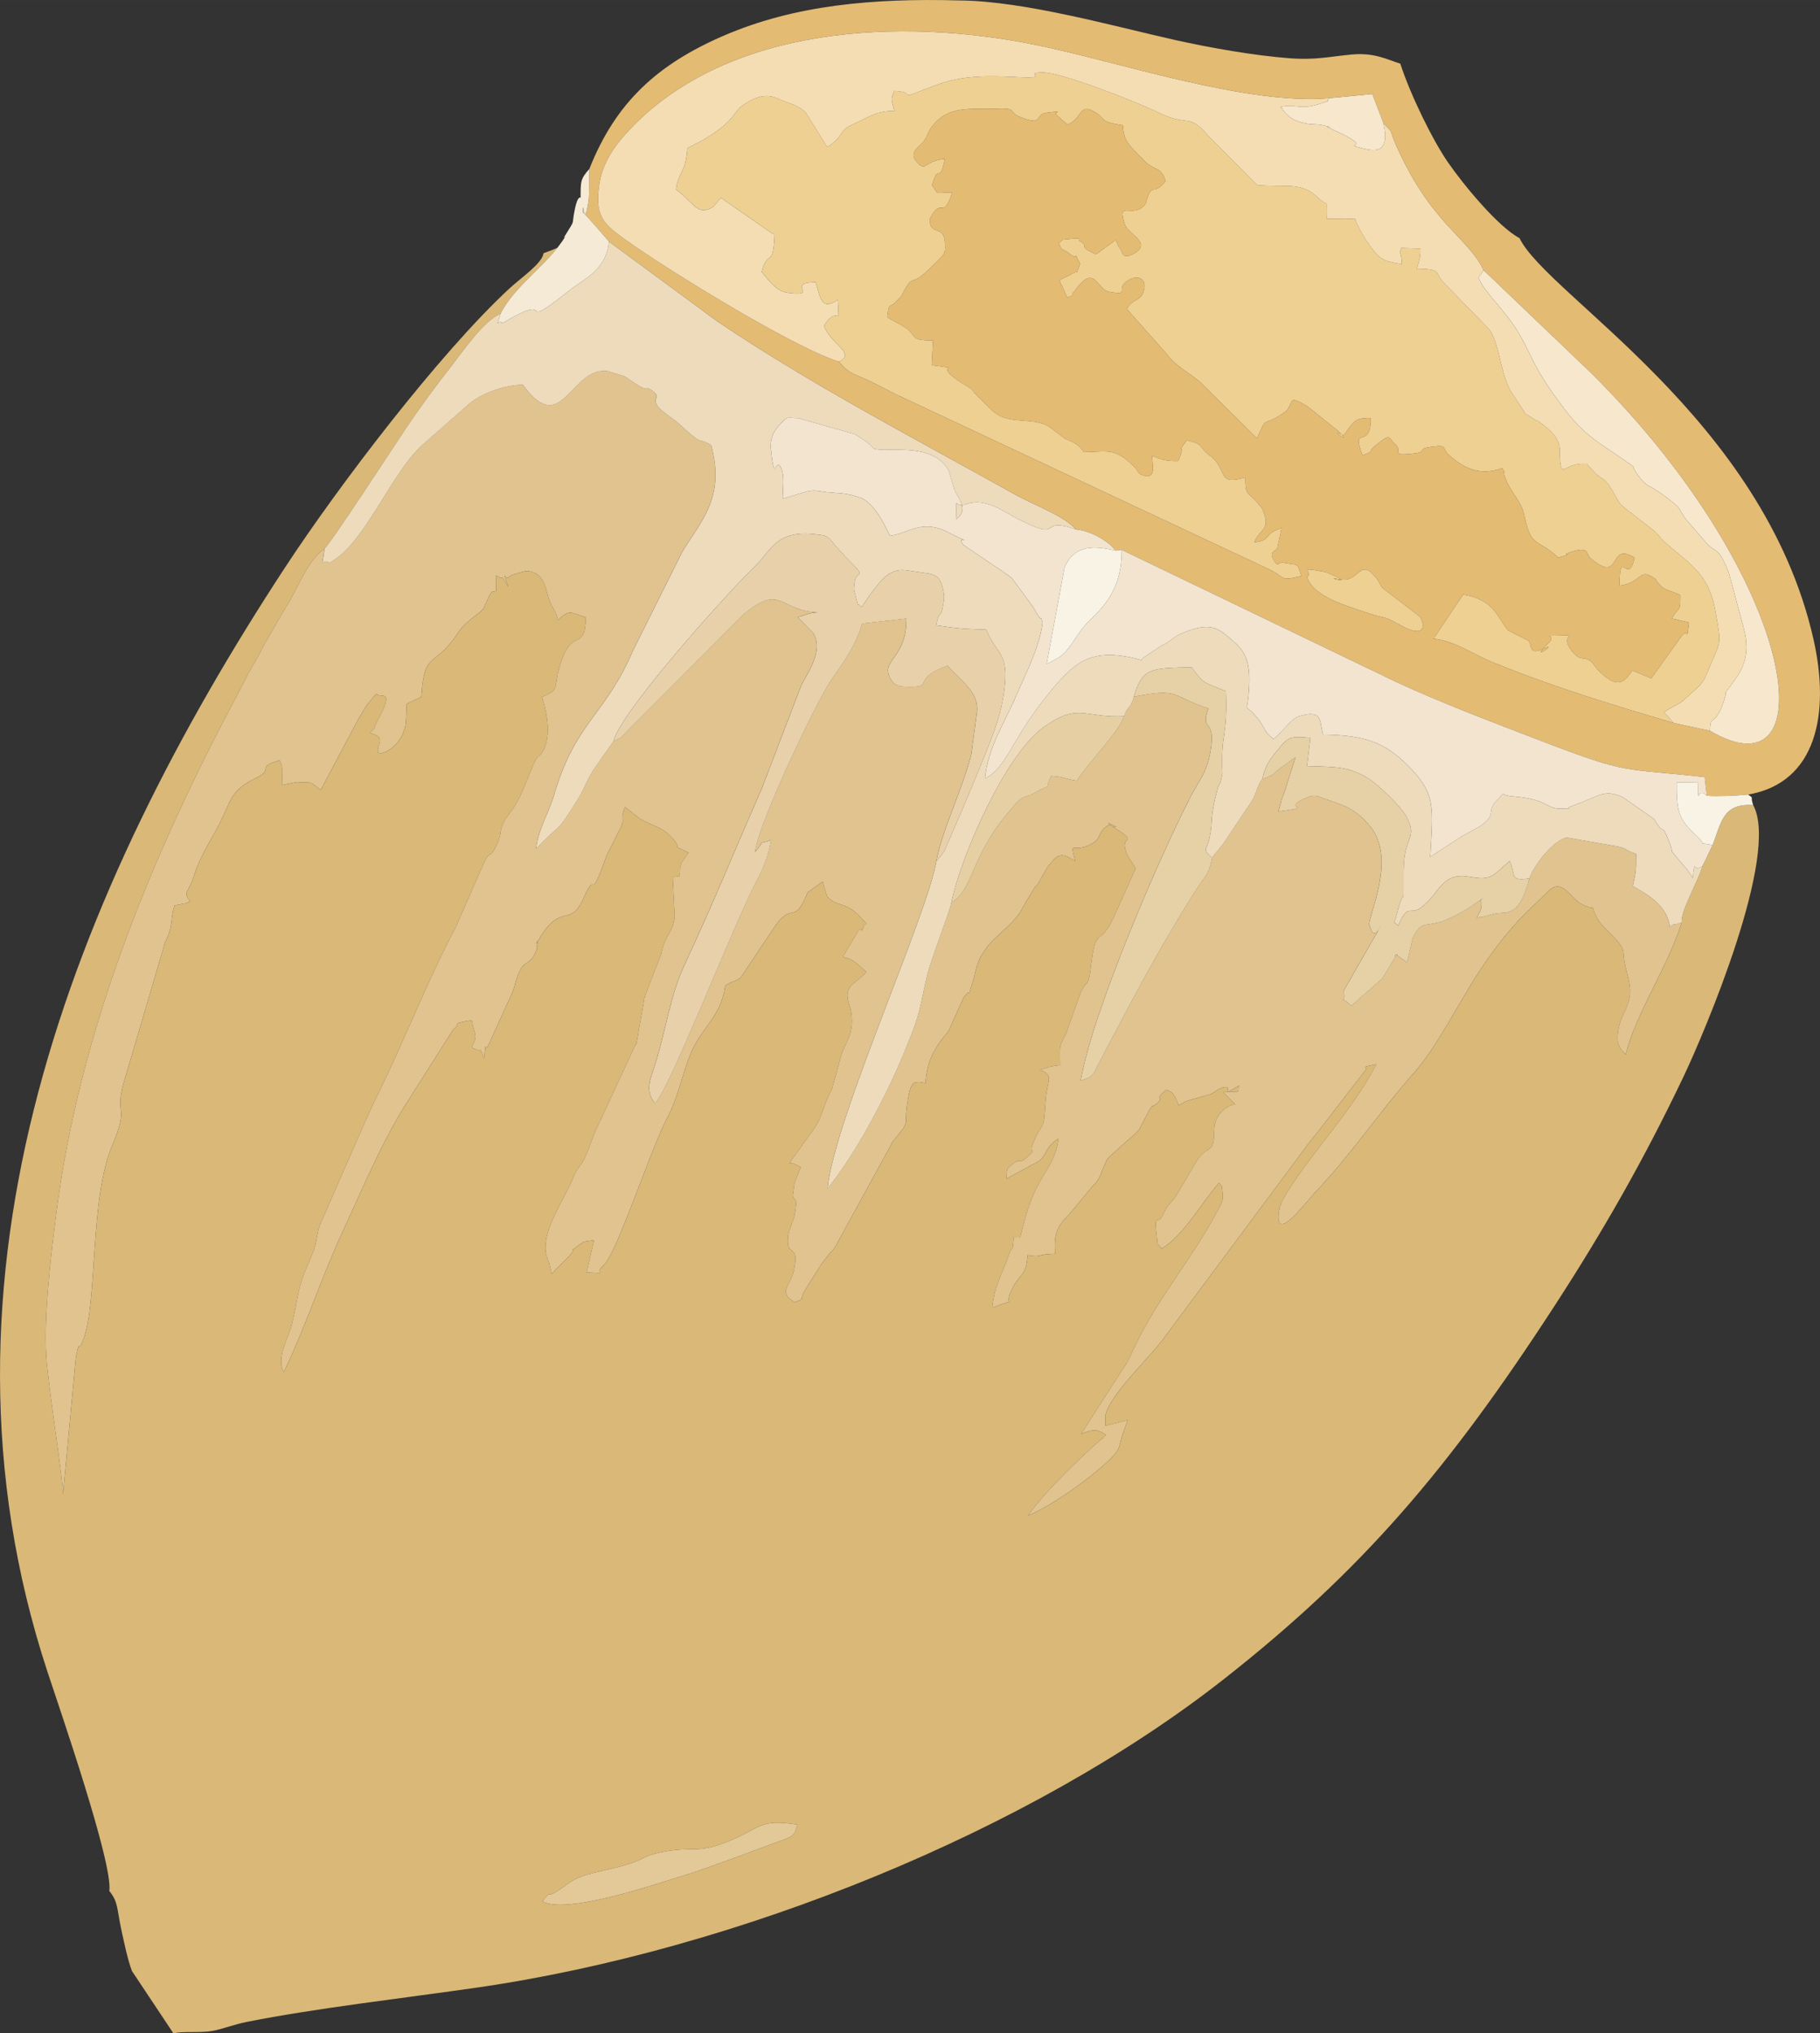 <?xml version="1.0" encoding="UTF-8"?>
<!DOCTYPE svg PUBLIC "-//W3C//DTD SVG 1.0//EN" "http://www.w3.org/TR/2001/REC-SVG-20010904/DTD/svg10.dtd">
<!-- Creator: CorelDRAW 2017 -->
<svg xmlns="http://www.w3.org/2000/svg" xml:space="preserve" width="41.463mm" height="46.314mm" version="1.0" style="shape-rendering:geometricPrecision; text-rendering:geometricPrecision; image-rendering:optimizeQuality; fill-rule:evenodd; clip-rule:evenodd"
viewBox="0 0 3075.24 3435"
 xmlns:xlink="http://www.w3.org/1999/xlink">
 <rect x="0" y="0" width="3075.24" height="3435" fill="#333333" stroke="none"/>
 <defs>
  <style type="text/css">
   <![CDATA[
    .fil0 {fill:#DAB877}
    .fil1 {fill:#E0C38E}
    .fil11 {fill:#E2C997}
    .fil2 {fill:#E4BB73}
    .fil10 {fill:#E6D0A3}
    .fil9 {fill:#E6D0A6}
    .fil7 {fill:#E8D1AA}
    .fil4 {fill:#EDDBBC}
    .fil3 {fill:#EED092}
    .fil6 {fill:#F2E4CE}
    .fil5 {fill:#F4DDB2}
    .fil12 {fill:#F5EAD6}
    .fil8 {fill:#F6E7CD}
    .fil13 {fill:#F8F3E5}
   ]]>
  </style>
 </defs>
 <g id="Layer_x0020_1">
  <g id="_1514502431824">
   <path class="fil0" d="M916.52 3212.05c22.12,-28.01 -5.27,6.35 42.18,-29.22 27.17,-20.37 59.94,-19.6 106.73,-34.93 23.45,-7.68 22.57,-12.79 50.13,-18.54 58.45,-12.21 60.04,4.4 119.05,-20.34 51.81,-21.72 49.66,-36.82 112.85,-26.55 -6.41,19.78 -1.94,18.02 -44.35,33.12 -16.16,5.76 -33.09,12.51 -50.89,18.9 -35.1,12.58 -67.67,25.21 -104.72,36.33 -37.22,11.18 -191.16,64.27 -230.99,41.24zm1.82 -2784.34c-1.33,16.55 -39.16,42.62 -56.59,58.71 -120.33,111.08 -291.41,336.99 -379.42,471.2 -357.39,544.99 -621.88,1198.2 -402.25,1866.19 20.36,61.92 111.34,324.86 104.64,370.68 15.35,19.04 12.34,28.83 20.67,67.2 4.44,20.46 10.63,50.05 17.61,68.09l70 105.21c15.98,-4.06 44.72,-0.31 65.85,-4.12 18.89,-3.4 33.58,-10.22 58.21,-15.17 113.64,-22.87 272.26,-41.1 389.59,-58.09 439.76,-63.69 935.04,-264.49 1261.89,-521.46 231.76,-182.2 377.95,-352.36 559.51,-632.18 79.78,-122.95 148.86,-243.24 215.76,-383.45 37.28,-78.14 163.86,-377.11 118.57,-460.39 -51.28,-3.38 -53.68,28.7 -68.55,67.49l-16.98 35.3c-7.41,25.88 -38.26,78.4 -35.21,95.41 -21.09,70.01 -80.97,160.77 -94.42,223.23 -13.74,-13.46 -16.58,-22.33 -12.24,-44.75 2.32,-11.97 7.11,-20.68 12.3,-32.32 14.69,-32.94 3.25,-47.07 -2.88,-83.08 -0.11,-0.65 -1.02,-12.28 -1.36,-13.96 -3.77,-18.89 -36.1,-38.75 -45.31,-57.95 -12.56,-26.17 3.65,-8.53 -24.39,-21.63 -18.82,-8.8 -31.97,-44.27 -55.44,-23.94l-24.89 24.16c-35.85,32.63 -68.03,73.92 -94.05,113.89 -33.22,51.03 -72.53,128.82 -109.34,170.1 -57.7,64.73 -108.23,140.73 -167.4,202.22 -14.51,15.09 -69.65,90.19 -61.06,31.7 1.68,-11.46 7.42,-21.78 13.07,-30.79 46.88,-74.84 110.26,-137.92 151.38,-217.42 -32.57,6.92 -9.67,1.74 -20.95,13.46l-75.81 98.21c-10.63,13.28 -16.8,20.14 -27.08,34.87l-229.26 308.26c-24.62,36.89 -95.71,100.1 -104.88,138.89l0.22 17.1 37.62 -9.51 -8.1 22.75c-6.74,20.86 -4.38,25.24 -16.67,38.19 -29.73,31.32 -101.52,83.2 -143.84,100.56 29.34,-42.91 105.8,-113.85 123.21,-128.56 0.95,-0.8 3.62,-1.2 4.31,-3.68 0.71,-2.52 3.07,-2.36 4.38,-3.78 -15.17,-12.45 -25.71,-8.54 -42.05,-2.02l69 -107.51c0.84,-1.19 2.12,-2.8 2.94,-4.01 1.14,-1.7 4.38,-6.72 5.44,-8.54l20.71 -42.72c38.1,-74.03 92.01,-138.28 130.39,-210.56 7.65,-14.42 13.09,-19.9 10.32,-36.87 -2.66,-16.22 2.82,-2.67 -5.62,-14.14 -30.08,33.8 -58.17,87.33 -96.8,111.27 -10.01,-13.29 -5.87,-0.05 -9.04,-25.62 -4.2,-33.84 2.53,-17.59 7.73,-26.17 0.35,-0.58 1.45,-2.17 1.79,-2.77l7.27 -13.94c3.48,-5.43 11.13,-13.39 15.19,-18.68l36.64 -62.06c0.47,-0.66 1.45,-2.4 1.95,-3.03 21.14,-26.04 26.11,-5.41 27.28,-51.64 0.46,-18.12 16.3,-37.34 34.96,-40.12l-19.88 -20.34c34.98,-2.19 20.58,3.52 27.29,-11.37 -36.16,22.11 -5.52,-3.59 -30.8,4.32 -0.9,0.29 -2.83,1.14 -3.67,1.5l-9.59 6.39c-0.72,0.42 -2.39,1.65 -3.12,2.03l-42.8 12.33c-0.93,0.39 -10.3,5.73 -12.8,7.19 -0.62,-0.99 -0.9,-2.83 -1.09,-3.31 -4.95,-12.15 -6.62,-18.74 -19.82,-23.13 -23.35,20.21 -0.99,9.32 -15.67,23.15 -0.87,0.82 -3.78,2.36 -4.76,3.2 -7.19,6.07 3.53,-7.59 -7.65,6.93l-13.82 26.64c-6.53,11.36 0.16,3 -8.84,12.84 -1.4,1.54 -6.04,5.3 -7.61,6.62l-36.6 32.76c-7.98,10.1 -0.9,-2.89 -10.26,17.21 -6.4,13.71 -3.81,13.28 -11.11,24.13 -7.65,11.34 -0.65,0.25 -9.88,11.41l-37.55 45.38c-23,22.96 -25.81,35.31 -23.87,66.68 -33.81,0.93 -21.34,6.73 -46.65,2.35 -1.94,34.58 -11.67,30.35 -23.71,52.41 -24.05,44.03 17.8,14.17 -36.02,36.75 3.2,-37.91 18.45,-60.01 28.94,-92.01 5.11,-15.61 4.57,5.87 7.55,-27.44l10.87 0c9.33,-37.51 14.83,-58.87 31.09,-90.12 0.73,-1.4 1.66,-3.21 2.43,-4.56 12.28,-21.52 27.66,-41.01 31.02,-72 -29.77,20.14 -14.14,30.94 -44.71,44.49l-43.51 23.7c1.89,-19.88 -0.49,-16.06 12.48,-26.16 12.55,-9.78 6.48,3.2 21.45,-9.49 19.75,-16.74 4.46,-6.39 10.18,-21.21 18.67,-48.34 18.54,-14.96 22.29,-74.09 2.27,-35.86 15.81,-43.27 -9.14,-53.19 15.73,-4.5 14.41,-5.87 33.69,-8 -0.13,-35.5 -2.61,-28.6 10.27,-53.61l21.78 -61.75c13.36,-35.73 15.07,-9.23 19.99,-50.69 8.69,-73.25 13.8,-29.73 38.87,-84.49l36.56 -81.1c-2.8,-9.2 -16.45,-20.16 -18.13,-38.79 -0.06,-0.7 0.3,-2.71 0.27,-3.39 -0.3,-9.25 18.59,-4.56 -17.93,-27.4 -32.95,-20.6 28.24,9.55 -9.35,-4.71 -22.11,13.88 -8.92,22.84 -33.26,34.31 -27.63,13.02 -32.41,-9.98 -23.53,27.13 -25.45,-17.01 -29.64,-11.21 -46.61,9.68l-15.9 27.88c-0.59,0.82 -1.96,2.45 -2.62,3.27 -0.71,0.88 -2.35,2.35 -3.12,3.23l-19.38 32.3c-13.09,28.58 -46.26,47.62 -63.59,71.6l-5.33 8.17c-7.08,12.09 0.12,-3.45 -6.85,13.76 -5.71,14.11 -5.19,20.08 -9.44,33.29 -13.11,40.74 1.86,3.86 -15.59,26.97l-25.98 57.76c-22.44,24.82 -36.82,51.26 -38.37,86.9 -21.61,-4.6 -25.58,-3.63 -31.52,39.11 -3.3,23.77 1.54,23.58 -5.96,37.37l-18.46 23.07c-0.27,0.47 -0.99,2.21 -1.24,2.71l-87.23 159.11c-4.49,9.83 -10.98,19.58 -12.56,21.38 -0.97,1.1 -3.86,3.63 -4.92,4.78l-13.8 17.69c-0.85,1.27 -1.91,3.09 -2.74,4.41l-19.05 29.99c-1.11,1.77 -4.19,7.08 -5.31,8.82 -12.81,19.97 2.24,13.39 -18.11,21.86 -30.46,-17.67 -6.7,-27.09 -1.11,-56.25 9.12,-47.73 -15.29,-14.43 -9.96,-58.42 0.54,-4.43 9.35,-25.97 10.61,-32.73 6.24,-33.69 -0.9,-21.61 -3.12,-32.8l3.1 -21.84c5.36,-12.9 6.46,-15.98 10.52,-26.35l-12.45 -6.05c-1.06,-0.4 -4.52,-0.17 -6.62,-0.92l41.94 -58.33c16.18,-26.05 11.4,-30.05 30.04,-67.46l14.11 -51.12c6.58,-27.66 23.44,-36.94 18.51,-75.68 -0.13,-0.99 -0.47,-3.06 -0.64,-4.01 -1.99,-11.71 -13.08,-28.9 1.25,-44.29 0.57,-0.61 2.31,-1.85 2.96,-2.41l18.72 -15.66c0.41,-2.02 2.11,-2.45 2.66,-3.94 -3.46,-2.9 -14.61,-13.66 -18.88,-16.45 -12.84,-8.4 -9.83,-4.27 -20.52,-9.1l27.14 -45.44c5.15,-5.04 3.97,9.31 8.37,-6.91 0.67,-2.47 3.08,-2.19 4.52,-3.39 -1.27,-1.3 -2.86,-3.14 -3.68,-4.01l-11.03 -11.73c-2.63,-2.37 -7.71,-6.82 -12.51,-9.69 -14.43,-8.6 -28.15,-7.08 -39.66,-21.14l-7.25 -24.5 -25.42 18.1c-22.76,58.33 -26.13,12.82 -56.97,60.09l-55.45 82.99c-8.85,8.51 -12.57,5.08 -26.56,14.4 -8.05,55.64 -42.05,70.82 -60.8,120.27 -13.36,35.24 -20.47,71.89 -37.51,103.51 -27.56,51.14 -83.26,224.28 -106.7,248.14 -0.94,0.96 -2.38,2.54 -3.4,3.4 -12.72,10.84 12.88,11.1 -26.24,9.32l12.84 -54.71c-18.9,3.63 -13.52,-0.46 -28.35,10.58 -19.68,14.66 3.54,-3.29 -12.79,15.25l-30.45 31.31 -4.39 -18.25c-0.33,-1.05 -1.16,-3.05 -1.51,-4.14l-3.08 -8.74c-0.27,-1.25 -0.94,-3.24 -1.11,-4.55 -5.45,-41.42 32.7,-91.49 47.02,-128.7 6.42,-16.7 11.48,-14.9 20.33,-34.79 6.66,-14.99 12.66,-34.19 18.16,-45.61l62.03 -133.73c9.77,-20.48 2.9,0.31 8.14,-23.26 0.41,-1.85 0.88,-6.94 1.28,-8.71l9.09 -51.03c0.04,-0.53 0.1,-2.27 0.19,-2.82 0.1,-0.6 0.51,-2.43 0.67,-3.08 0.37,-1.42 2.11,-5.93 2.79,-7.58l25.52 -66.01c5.35,-30.44 19.53,-35.16 22.69,-62.19l-3.47 -67.32c2.3,-0.33 11.2,-1.13 11.88,-1.71l0.64 -12.62c0.04,-0.53 -0.16,-2.43 -0.05,-3l2.33 -6.4c0.67,-1.4 4.55,-6.77 5.28,-7.91l6.76 -9.55c-37.79,-18.32 -6.33,0.24 -25.73,-22.56 -18.1,-21.29 -33.46,-21.24 -56.14,-34.54l-25.63 -19.89c-8.9,23.41 -0.45,17.76 -6.23,32.77l-24.65 49.17c-32.66,91.17 -14.32,16.18 -39.48,73.05 -22.09,49.9 -37.91,4.99 -74.49,67.95 -13.16,22.64 2.54,-10.23 -3.59,10.49 -2.74,9.27 3.34,-0.2 -3.31,13.34 -9.41,19.16 -16.11,13.92 -22.85,24.74 -11.35,18.2 -9.21,31.08 -19.54,50.42l-33.13 72.8c-13.45,32.43 -4.88,-15.52 -10.71,29.56 -11.34,-25.91 0.83,-5.66 -20.92,-18.13 11.25,-22.83 4.32,-20.08 0.07,-46.05 -38.83,6.76 -15.63,4.42 -30.93,15.15l-83.07 130.95c-40.1,64.73 -72.24,142.56 -103.71,210.16 -35.88,77.11 -64.76,166.3 -100.12,238.53 -12.82,-26.26 7.54,-55.73 14.26,-82.79 8.29,-33.36 8.23,-52.36 20.42,-84.29 4.13,-10.81 12.56,-28.54 16.17,-39.15 5.41,-15.92 4.37,-21.26 9.43,-40.27l63.31 -145.09c11.61,-24.94 20.51,-47.7 32.46,-71.65 45.92,-92.05 86.01,-196.78 135.03,-289.6l49.06 -111.71c9.28,-17.15 8.26,-0.93 20.68,-28.25 10.24,-22.52 1.15,-19.6 13.84,-41.95 0.08,-0.14 9.7,-13.11 11.5,-15.51 18.33,-24.45 34.22,-79.2 42.06,-88.04l4.75 -4.15c0.42,-0.48 1.85,-1.92 2.25,-2.44 0.42,-0.54 1.64,-2.22 2.01,-2.81 0.76,-1.19 2.64,-5.07 3.25,-6.45 11.81,-26.81 3.21,-62.69 -3.89,-86.92 30.97,-11.93 18.8,-14.6 29.73,-51.29 21.18,-71.19 42.51,-21.01 44.43,-82.91 -24.68,-7.48 -27.96,-14.97 -47.3,4.89 -6.7,-23.64 0.46,-2.47 -7.36,-19.24l-4.87 -8.93c-7.31,-15.49 -7.91,-42.24 -25.44,-50.87 -16.26,-8.01 -19.91,-2.71 -42.5,3.25 -8.42,14.84 -16.02,-19.78 -3.82,19.68 -14.56,-26.58 -5.58,-9.04 -20.17,-19.74 -0.24,51.78 -0.36,11.41 -12.55,35.76l-9.09 20.66c-10.08,10.67 -30.53,21.55 -42.71,40.15 -40.99,62.55 -56.92,27.38 -62.35,108.59 -7.32,4.18 -17.5,8.13 -24.51,11.86 -0.73,9.26 -0.81,28.73 -2.21,36.42 -4.07,22.3 -22.32,45.38 -45.59,47.75 -5.58,-16.73 17.18,-25.72 -14.91,-35.2 12.91,-10.88 3.7,-2.45 11.73,-17.38 32.61,-60.55 6.96,-39.63 -0.76,-48.21 -1.08,1.32 -2.86,2.83 -3.57,3.63l-12.94 16.19c-4.38,6.47 -6.88,12.11 -13.09,21.63l-64.02 120.5c-21,-16.18 -14.39,-11.7 -36.13,-12.99 -1.39,-0.08 -3.53,-0.16 -4.87,-0.16l-24.53 5.11c-0.67,-16.67 3.4,-28.29 -4.16,-41.86 -42.2,12.67 -7.44,13.54 -38.63,29.4l-12.42 6.31c-24.84,15.09 -29.56,25.61 -41.05,51.64 -18.67,42.28 -38.11,64.34 -52.31,107.2l-2.54 7.9c-0.33,0.81 -1.13,2.63 -1.48,3.4l-8.17 16.48c-3.1,16.01 14.82,12.95 -2.61,19.44l-18.03 3.39c-8.27,24.71 -1.37,33.81 -15.8,61.22l-67.03 227.47c-22.44,70.7 8.62,43.32 -22.44,116.33 -38.6,90.77 -24.59,264.64 -48.89,327.88 -11.16,29.04 -4.23,-7.91 -12.63,29.5l-21.92 233.86c2.16,-13.18 -25.43,-188.32 -28.15,-233.7 -4.39,-73.18 8.25,-173.89 16.81,-241.91 38.72,-307.75 162.03,-607.08 304.81,-874.26 4.09,-7.67 8.02,-15.33 12.07,-23.29 2.03,-3.99 5.41,-10.94 7.18,-14.2 0.76,-1.38 1.75,-3.14 2.51,-4.49 0.76,-1.34 1.82,-3.06 2.57,-4.37 9.51,-16.34 13.33,-22.81 21.85,-40.11l35.81 -61.87c22.79,-34.39 34.48,-77.08 66.81,-101.35 10.32,-8.49 119.67,-176.74 137.95,-203.81 24.57,-36.42 46.58,-66.13 73.32,-100.56 27.48,-35.4 56.41,-78.57 86.01,-92.28 23.67,-47.47 80.16,-82.68 109.36,-129.82l-2.08 0.69c1.87,16.25 -15.06,19.48 -34.84,27.15z"/>
   <path class="fil1" d="M548.62 926.34c-32.33,24.28 -44.02,66.96 -66.81,101.35l-35.81 61.87c-8.52,17.3 -12.34,23.77 -21.85,40.11 -0.76,1.31 -1.82,3.03 -2.57,4.37 -0.76,1.35 -1.76,3.11 -2.51,4.49 -1.77,3.26 -5.15,10.21 -7.18,14.2 -4.05,7.96 -7.97,15.62 -12.07,23.29 -142.78,267.18 -266.09,566.52 -304.81,874.26 -8.56,68.02 -21.2,168.72 -16.81,241.91 2.72,45.38 30.31,220.52 28.15,233.7l21.92 -233.86c8.4,-37.41 1.47,-0.45 12.63,-29.5 24.3,-63.24 10.29,-237.11 48.89,-327.88 31.05,-73.01 -0.01,-45.63 22.44,-116.33l67.03 -227.47c14.43,-27.41 7.53,-36.51 15.8,-61.22l18.03 -3.39c17.43,-6.49 -0.49,-3.43 2.61,-19.44l8.17 -16.48c0.34,-0.76 1.14,-2.59 1.48,-3.4l2.54 -7.9c14.2,-42.86 33.64,-64.92 52.31,-107.2 11.49,-26.03 16.21,-36.55 41.05,-51.64l12.42 -6.31c31.19,-15.86 -3.57,-16.73 38.63,-29.4 7.56,13.57 3.49,25.19 4.16,41.86l24.53 -5.11c1.34,0.01 3.49,0.08 4.87,0.16 21.75,1.29 15.14,-3.19 36.13,12.99l64.02 -120.5c6.21,-9.52 8.71,-15.16 13.09,-21.63l12.94 -16.19c0.7,-0.8 2.49,-2.31 3.57,-3.63 7.72,8.58 33.37,-12.34 0.76,48.21 -8.02,14.92 1.19,6.5 -11.73,17.38 32.09,9.48 9.33,18.47 14.91,35.2 23.27,-2.37 41.52,-25.45 45.59,-47.75 1.4,-7.7 1.48,-27.16 2.21,-36.42 7,-3.73 17.18,-7.68 24.51,-11.86 5.44,-81.21 21.36,-46.04 62.35,-108.59 12.19,-18.6 32.63,-29.48 42.71,-40.15l9.09 -20.66c12.19,-24.35 12.3,16.01 12.55,-35.76 14.59,10.7 5.61,-6.84 20.17,19.74 -12.2,-39.46 -4.6,-4.84 3.82,-19.68 22.59,-5.96 26.24,-11.26 42.5,-3.25 17.53,8.63 18.13,35.38 25.44,50.87l4.87 8.93c7.82,16.77 0.66,-4.41 7.36,19.24 19.34,-19.86 22.62,-12.36 47.3,-4.89 -1.93,61.9 -23.25,11.72 -44.43,82.91 -10.92,36.69 1.24,39.36 -29.73,51.29 7.11,24.24 15.7,60.11 3.89,86.92 -0.61,1.38 -2.48,5.27 -3.25,6.45 -0.37,0.59 -1.59,2.27 -2.01,2.81 -0.39,0.52 -1.82,1.96 -2.25,2.44l-4.75 4.15c-7.84,8.83 -23.73,63.59 -42.06,88.04 -1.8,2.4 -11.42,15.37 -11.5,15.51 -12.69,22.35 -3.6,19.42 -13.84,41.95 -12.42,27.32 -11.4,11.1 -20.68,28.25l-49.06 111.71c-49.02,92.82 -89.11,197.55 -135.03,289.6 -11.95,23.96 -20.85,46.72 -32.46,71.65l-63.31 145.09c-5.07,19.01 -4.03,24.35 -9.43,40.27 -3.61,10.61 -12.04,28.34 -16.17,39.15 -12.19,31.93 -12.13,50.93 -20.42,84.29 -6.73,27.06 -27.08,56.53 -14.26,82.79 35.36,-72.23 64.24,-161.43 100.12,-238.53 31.47,-67.6 63.61,-145.44 103.71,-210.16l83.07 -130.95c15.3,-10.72 -7.91,-8.39 30.93,-15.15 4.25,25.97 11.18,23.22 -0.07,46.05 21.75,12.47 9.58,-7.78 20.92,18.13 5.83,-45.08 -2.74,2.88 10.71,-29.56l33.13 -72.8c10.33,-19.34 8.2,-32.22 19.54,-50.42 6.74,-10.81 13.44,-5.58 22.85,-24.74 6.65,-13.54 0.57,-4.07 3.31,-13.34 6.13,-20.72 -9.58,12.16 3.59,-10.49 36.58,-62.95 52.4,-18.05 74.49,-67.95 25.16,-56.87 6.82,18.12 39.48,-73.05l24.65 -49.17c5.78,-15.01 -2.67,-9.36 6.23,-32.77l25.63 19.89c22.68,13.3 38.04,13.25 56.14,34.54 19.39,22.81 -12.06,4.24 25.73,22.56l-6.76 9.55c-0.73,1.14 -4.61,6.51 -5.28,7.91l-2.33 6.4c-0.11,0.56 0.09,2.46 0.05,3l-0.64 12.62c-0.68,0.58 -9.58,1.37 -11.88,1.71l3.47 67.32c-3.16,27.03 -17.34,31.75 -22.69,62.19l-25.52 66.01c-0.67,1.65 -2.42,6.16 -2.79,7.58 -0.16,0.65 -0.58,2.48 -0.67,3.08 -0.09,0.55 -0.16,2.28 -0.19,2.82l-9.09 51.03c-0.4,1.77 -0.88,6.86 -1.28,8.71 -5.24,23.57 1.63,2.78 -8.14,23.26l-62.03 133.73c-5.5,11.42 -11.5,30.62 -18.16,45.61 -8.85,19.89 -13.91,18.09 -20.33,34.79 -14.31,37.21 -52.47,87.28 -47.02,128.7 0.17,1.31 0.84,3.3 1.11,4.55l3.08 8.74c0.35,1.09 1.19,3.09 1.51,4.14l4.39 18.25 30.45 -31.31c16.33,-18.53 -6.89,-0.59 12.79,-15.25 14.83,-11.04 9.45,-6.95 28.35,-10.58l-12.84 54.71c39.12,1.78 13.52,1.53 26.24,-9.32 1.02,-0.85 2.45,-2.43 3.4,-3.4 23.44,-23.86 79.14,-197 106.7,-248.14 17.04,-31.62 24.16,-68.27 37.51,-103.51 18.75,-49.45 52.75,-64.63 60.8,-120.27 13.99,-9.32 17.71,-5.9 26.56,-14.4l55.45 -82.99c30.84,-47.27 34.21,-1.77 56.97,-60.09l25.42 -18.1 7.25 24.5c11.5,14.06 25.22,12.53 39.66,21.14 4.81,2.86 9.89,7.32 12.51,9.69l11.03 11.73c0.82,0.88 2.41,2.71 3.68,4.01 -1.44,1.2 -3.84,0.92 -4.52,3.39 -4.4,16.22 -3.21,1.87 -8.37,6.91l-27.14 45.44c10.69,4.83 7.68,0.7 20.52,9.1 4.26,2.79 15.41,13.55 18.88,16.45 -0.55,1.49 -2.25,1.92 -2.66,3.94l-18.72 15.66c-0.65,0.56 -2.39,1.8 -2.96,2.41 -14.33,15.39 -3.23,32.57 -1.25,44.29 0.16,0.95 0.51,3.02 0.64,4.01 4.92,38.74 -11.93,48.02 -18.51,75.68l-14.11 51.12c-18.64,37.41 -13.85,41.41 -30.04,67.46l-41.94 58.33c2.1,0.75 5.56,0.52 6.62,0.92l12.45 6.05c-4.06,10.37 -5.16,13.45 -10.52,26.35l-3.1 21.84c2.22,11.19 9.36,-0.89 3.12,32.8 -1.25,6.76 -10.06,28.3 -10.61,32.73 -5.33,43.99 19.08,10.7 9.96,58.42 -5.58,29.16 -29.35,38.58 1.11,56.25 20.35,-8.46 5.3,-1.88 18.11,-21.86 1.12,-1.74 4.2,-7.05 5.31,-8.82l19.05 -29.99c0.83,-1.31 1.89,-3.14 2.74,-4.41l13.8 -17.69c1.06,-1.15 3.95,-3.69 4.92,-4.78 1.58,-1.79 8.08,-11.54 12.56,-21.38l87.23 -159.11c0.24,-0.5 0.97,-2.24 1.24,-2.71l18.46 -23.07c7.5,-13.79 2.66,-13.6 5.96,-37.37 5.94,-42.74 9.91,-43.71 31.52,-39.11 1.55,-35.63 15.92,-62.07 38.37,-86.9l25.98 -57.76c17.45,-23.1 2.48,13.77 15.59,-26.97 4.25,-13.21 3.73,-19.19 9.44,-33.29 6.96,-17.21 -0.23,-1.67 6.85,-13.76l5.33 -8.17c17.33,-23.98 50.5,-43.02 63.59,-71.6l19.38 -32.3c0.77,-0.88 2.41,-2.35 3.12,-3.23 0.66,-0.82 2.03,-2.45 2.62,-3.27l15.9 -27.88c16.98,-20.89 21.16,-26.69 46.61,-9.68 -8.88,-37.11 -4.09,-14.11 23.53,-27.13 24.33,-11.47 11.15,-20.43 33.26,-34.31 37.59,14.26 -23.6,-15.89 9.35,4.71 36.52,22.84 17.63,18.15 17.93,27.4 0.03,0.68 -0.33,2.68 -0.27,3.39 1.68,18.63 15.33,29.59 18.13,38.79l-36.56 81.1c-25.08,54.77 -30.19,11.24 -38.87,84.49 -4.92,41.47 -6.63,14.96 -19.99,50.69l-21.78 61.75c-12.88,25.01 -10.4,18.11 -10.27,53.61 -19.28,2.14 -17.96,3.5 -33.69,8 24.95,9.92 11.41,17.33 9.14,53.19 -3.75,59.13 -3.62,25.76 -22.29,74.09 -5.72,14.82 9.57,4.47 -10.18,21.21 -14.97,12.69 -8.9,-0.28 -21.45,9.49 -12.96,10.09 -10.58,6.27 -12.48,26.16l43.51 -23.7c30.56,-13.54 14.94,-24.35 44.71,-44.49 -3.36,30.99 -18.74,50.48 -31.02,72 -0.76,1.35 -1.69,3.16 -2.43,4.56 -16.27,31.25 -21.76,52.61 -31.09,90.12l-10.87 0c-2.98,33.32 -2.44,11.83 -7.55,27.44 -10.49,32 -25.74,54.11 -28.94,92.01 53.82,-22.58 11.97,7.28 36.02,-36.75 12.04,-22.06 21.77,-17.83 23.71,-52.41 25.31,4.38 12.84,-1.42 46.65,-2.35 -1.94,-31.37 0.88,-43.73 23.87,-66.68l37.55 -45.38c9.23,-11.16 2.23,-0.07 9.88,-11.41 7.3,-10.84 4.71,-10.41 11.11,-24.13 9.37,-20.09 2.28,-7.11 10.26,-17.21l36.6 -32.76c1.57,-1.33 6.21,-5.09 7.61,-6.62 9,-9.84 2.31,-1.48 8.84,-12.84l13.82 -26.64c11.18,-14.52 0.46,-0.85 7.65,-6.93 0.99,-0.84 3.89,-2.37 4.76,-3.2 14.69,-13.82 -7.68,-2.94 15.67,-23.15 13.2,4.38 14.86,10.98 19.82,23.13 0.19,0.47 0.47,2.32 1.09,3.31 2.5,-1.45 11.87,-6.8 12.8,-7.19l42.8 -12.33c0.73,-0.38 2.4,-1.61 3.12,-2.03l9.59 -6.39c0.85,-0.36 2.77,-1.21 3.67,-1.5 25.28,-7.91 -5.35,17.79 30.8,-4.32 -6.71,14.89 7.68,9.18 -27.29,11.37l19.88 20.34c-18.65,2.77 -34.5,22 -34.96,40.12 -1.17,46.23 -6.14,25.6 -27.28,51.64 -0.5,0.62 -1.48,2.37 -1.95,3.03l-36.64 62.06c-4.06,5.3 -11.71,13.25 -15.19,18.68l-7.27 13.94c-0.35,0.59 -1.45,2.19 -1.79,2.77 -5.2,8.58 -11.93,-7.66 -7.73,26.17 3.17,25.57 -0.96,12.33 9.04,25.62 38.63,-23.94 66.73,-77.48 96.8,-111.27 8.44,11.47 2.96,-2.08 5.62,14.14 2.77,16.97 -2.66,22.45 -10.32,36.87 -38.39,72.28 -92.29,136.52 -130.39,210.56l-20.71 42.72c-1.06,1.82 -4.3,6.84 -5.44,8.54 -0.82,1.21 -2.1,2.82 -2.94,4.01l-69 107.51c16.34,-6.52 26.87,-10.43 42.05,2.02 -1.31,1.42 -3.66,1.25 -4.38,3.78 -0.69,2.48 -3.36,2.88 -4.31,3.68 -17.41,14.71 -93.87,85.66 -123.21,128.56 42.32,-17.36 114.11,-69.24 143.84,-100.56 12.29,-12.95 9.92,-17.33 16.67,-38.19l8.1 -22.75 -37.62 9.51 -0.22 -17.1c9.17,-38.79 80.26,-102 104.88,-138.89l229.26 -308.26c10.28,-14.72 16.45,-21.58 27.08,-34.87l75.81 -98.21c11.28,-11.73 -11.61,-6.54 20.95,-13.46 -41.12,79.49 -104.5,142.57 -151.38,217.42 -5.64,9.02 -11.38,19.34 -13.07,30.79 -8.6,58.49 46.54,-16.61 61.06,-31.7 59.17,-61.49 109.7,-137.49 167.4,-202.22 36.81,-41.28 76.12,-119.08 109.34,-170.1 26.01,-39.96 58.2,-81.25 94.05,-113.89l24.89 -24.16c23.47,-20.33 36.62,15.15 55.44,23.94 28.04,13.1 11.83,-4.54 24.39,21.63 9.21,19.2 41.54,39.06 45.31,57.95 0.34,1.68 1.25,13.31 1.36,13.96 6.13,36.02 17.56,50.15 2.88,83.08 -5.19,11.64 -9.98,20.34 -12.3,32.32 -4.35,22.42 -1.5,31.29 12.24,44.75 13.45,-62.46 73.32,-153.22 94.42,-223.23 -15.73,6.37 -13.12,-0.24 -19.77,8.2 -5.21,-36.97 -36.29,-54.68 -63.09,-69.54 5.31,-24.05 5.79,-22.57 5.71,-54.58 -21.1,-6.68 -11.4,-7.14 -29.7,-12.22l-87.2 -15.2c-22.51,3.41 -56.59,48.01 -63.38,68.84 -17.54,68.39 -39.24,55.69 -57.6,59.51l-23.5 6.2c-1.5,-2.28 -5.13,1.65 -7.8,1.94 5.18,-14.94 7.97,-9.32 7.93,-27.94 0,-0.9 -2,-0.91 -2.14,-1.88l4.5 -4.21c-0.47,0.29 -17.99,12.66 -21.49,14.89 -78.21,49.84 -75.04,10.4 -97.06,52.18l-9.49 41.24 -14.03 -9.83c-11.7,-7.82 5.26,-0.4 -6.11,-3.29 0.45,1.51 0.06,3.86 -0.09,4.72l-22.12 36.28c-1.24,1.06 -2.91,2.27 -4.21,3.26l-44.11 39.15c-0.46,-1.06 -2.3,2.23 -3.14,3.57 -23.25,-22.61 -10.01,5.1 -13.36,-25.96l63.52 -110.81c-15.62,31.29 -19.08,-1.41 -20.72,-2.39 7.36,-34.57 44.44,-117.06 -0.84,-167.89 -23.85,-26.77 -39.97,-31.57 -73.8,-43.01 -13.69,-4.62 -16.52,-8.63 -34.04,-0.64 -42.36,19.3 24.19,12.34 -44.37,21.98 5.89,-20.11 3.22,-15.38 10.75,-34.3l18.07 -57.47 -23.07 16.63c-20.31,14.21 -5.9,10.23 -33.26,20.74 -9.49,12.21 -7.56,20.92 -18.75,38.52l-45.04 67.34c-10.18,15.09 -14.63,16.29 -20.56,27 -7.45,32.14 -10.24,27.03 -28.15,55.23 -61.75,97.21 -107.68,185.69 -160.74,286.47 -12.39,23.53 -11.33,28.92 -33.31,34.15 19.33,-114.37 133.4,-378.4 185.98,-479.87 14.46,-27.92 26.92,-39.6 33.31,-76.22 10.29,-59.02 -18.3,-30.33 -3.71,-72.28 -63.34,-20.28 -46.49,-35.65 -125.91,-19.73 -5.54,21.39 -11.1,14.56 -15.99,32.76 -14.78,34.44 -60.14,76.67 -80.18,109.07 -25.45,-3.98 -16.11,-5.79 -43.54,-8.05 -13.56,29.34 4.8,9.87 -22.5,25.72 -26.91,15.63 -21.09,1.38 -45.64,30.52 -0.92,1.09 -2.16,2.77 -3.08,3.86 -0.92,1.11 -2.23,2.71 -3.16,3.83 -61.66,73.14 -56.52,127.12 -94.14,150.07 -1.41,11.21 -35.04,97.28 -41.18,123.61 -13.96,59.93 -9.02,56 -34.33,119.23 -30.14,75.3 -84.33,179.79 -133.71,239.86 11.76,-117.66 169.21,-462.75 183.8,-552.77 10.32,-54.46 43.38,-118.91 59.07,-180.5l9.16 -68.09c6.54,-37.63 -29.9,-57.7 -49.14,-81.84 -65.53,23.75 -18.13,37.37 -69.98,35.67 -12.96,-0.42 -19.57,-1.52 -26.19,-13.01 -18.85,-32.7 26.98,-32.86 26.4,-102.15l-74.82 8.46c-9.26,34 -29.08,62.44 -51.71,94.7 -25.25,36 -126.01,248.56 -129.03,291.24 20.48,-24.15 0.76,-10.95 27.18,-20.15 -4.32,23.1 -11.34,44.29 -22.47,64.78 -39.07,71.88 -149.58,358.44 -174.17,379.91 -16.74,-22.35 -7.9,-39.06 -0.13,-63.58 19.56,-61.76 25.53,-116.61 49.56,-168.44 33,-71.19 57.97,-128.78 87.25,-197.83 15.15,-35.71 29.88,-69.01 44.19,-102.17l63.93 -167.02c0.63,-1.74 1.31,-3.57 1.98,-5.24 6.79,-16.87 40.26,-58.47 21.19,-89.85l-26.49 -27.09c16.08,-4.19 14.79,-6.53 33.55,-8.25 -62.21,-2.32 -61.14,-44.89 -115.5,-4.13 -1.2,0.9 -2.77,2.24 -3.99,3.14 -1.23,0.9 -2.89,2.11 -4.14,2.98l-197.89 198.33c-16.2,17.02 -5.36,8.15 -23.33,17.64 -9.58,13.32 -21.34,29.87 -32.09,45.71 -13.63,20.06 -15.96,32.34 -27.03,50.23 -39.79,64.31 -26.06,37.46 -71.6,85.46 3.04,-31.79 21.53,-60.88 30.9,-92.5 36.36,-122.75 85.37,-131.83 133.08,-242.73l83.34 -166.99c33.58,-54.58 71.86,-91.59 48.51,-179.49 -22.76,-13.78 -13.34,0.22 -38.51,-21.82 -16.55,-14.5 -14.63,-14.38 -34.47,-28.58 -41.23,-29.52 -4.92,-27.82 -27.26,-42.06 -19.8,-12.62 3.36,11 -45.93,-23.76l-27.96 -8.72c-63.28,-10.18 -77.19,115.53 -144.15,22.88 -29.23,-0.03 -72.77,14.49 -94.39,35.47l-74.35 65.38c-54.15,47.4 -99,170.58 -158.79,200.08 -12.1,-10.94 -13.65,20.46 -7.3,-24.61z"/>
   <path class="fil2" d="M2208.46 975.08c11.84,-9.2 -20.83,-18.68 32.23,-8.52l10.7 4.98c44.72,18.43 -24.88,0.35 14.13,7.21 32.37,5.7 31.51,-40.49 62.38,0.83l5.14 9.7c0.9,1.19 1.9,2.93 2.87,4l63.61 48.79c7.72,13.71 10.24,38.5 -34.73,13.33 -32.3,-18.07 -21.06,-8.32 -56.68,-20.77 -30.15,-10.54 -88.28,-25.45 -99.65,-59.53zm-790.9 -364.1c-79.96,-25.22 -297.64,-160.15 -364.94,-208.99 -34.41,-24.96 -48.22,-38.93 -39.6,-93.07 6.24,-39.22 31.8,-70.17 52.82,-92.07 166.16,-173.16 455.04,-188.39 687.7,-140.33 138.94,28.7 355.42,101.67 492.97,89.21l72.28 -6.91 18.93 49.52c17.73,17.18 10.27,11.61 19.17,32.11 59.88,137.9 122.96,159.13 149.98,215.98l183.36 175.31c355.89,354.87 394.48,717.96 198.96,602.78l-61.17 -13.14c-102.52,-30.16 -205.28,-61.49 -305.02,-102.23 -38.17,-15.6 -63.95,-36.25 -101.13,-40.12 1.56,-1.71 5.2,-6.99 5.9,-8.28l44.55 -66.44c55.11,9.49 57.44,40.56 76.41,60.97l33.7 17.04c6.41,5.78 0.13,26 24.67,13.94 31.83,-15.64 -29.52,27.52 10.41,-10.97 13.43,-12.94 -15.35,-11.01 15.59,-11.53 38.79,-0.65 -0.19,-3.19 22.42,25.57 16.43,20.89 21.58,6.85 34.87,20.22 0.27,0.27 6.44,9.12 12.56,15.09 25.54,24.9 36.25,18.98 44.74,11.55l6.93 -8.61c0.87,-1.05 2.08,-3.5 3.4,-5.04l32.09 13.46 49.13 -68.46c15.12,-22.11 9.8,14.11 14.8,-25.8l-29.26 -6.97c13.92,-23.3 14.49,-9.08 14.43,-39.57 -3.28,-1.73 -24.3,-9.43 -24.53,-9.58 -13.02,-7.82 -1.1,0.25 -12.13,-9.84 -9.04,-8.26 2.18,-2.88 -9.97,-10.66 -23.87,-15.29 -17.94,9.49 -56.18,14.23 0.13,-66.62 14.37,2.28 25.48,-47.2 -46.5,-29.13 -19.87,48.23 -75.59,-0.24 -6.04,-5.24 0.29,-20.3 -32.83,-9.15 -20.49,6.89 12.14,0.65 -20.87,9.18 -32.09,-31.78 -45.7,-14.71 -56.66,-69.94 -0.22,-1.05 -0.59,-3.02 -0.88,-4.04 -6.96,-25.33 -22.25,-35.04 -31.58,-60.27 -7.59,-20.52 5.15,-0.1 -5.33,-16.66 -35.74,12.18 -61.47,2.9 -89.67,-22.06 -14.04,-12.42 -0.07,-17.99 -29.93,-14.15 -27,3.46 -4.42,8.79 -31.74,11.47 -40.56,3.97 -13.47,-2.51 -30.62,-17.14 -10.81,-9.23 -4.37,-19.74 -33.98,5.1 -12.22,10.24 1.51,7.25 -19.81,14.89 -21.04,-53.13 14.6,-6.84 13.69,-62.91 -30.42,-1.26 -30.67,10.31 -45.87,29.38 -30.39,-15.66 19.83,20.43 -9.24,-7.62l-50.72 -40.64c-39.58,-24.57 -20.47,-3.81 -41.87,10.71 -35.79,24.29 -26.28,2.33 -42.08,36.87 -0.62,1.34 -1.26,3.98 -2.43,5.67l-95.69 -94.85c-17.67,-15.23 -42.19,-27.2 -56.92,-47.87l-67.26 -75.75c8.94,-17.7 23.64,-12.47 28.84,-31.41 5.22,-19.02 -9.08,-27 -24.85,-18.16 -27.26,15.28 5,26.98 -33.13,20.6 -22.08,-3.69 -23.64,-45.01 -53.42,-9.03 -1.29,1.56 -4.82,6.6 -6.16,8.07 -10.76,11.72 8.02,2.17 -11.96,10.42l-13.38 -29.27 18.67 -9.14c15.88,-10.84 7.82,5.3 16.38,-18.73 -14.91,-28.87 1.49,-1.28 -18.22,-17.18 -12.8,-10.32 -12.33,-2.07 -17.56,-17.66 9.9,-6.6 -2.31,-4.82 15.97,-6.7 27.45,-2.8 13.06,-0.09 20.26,3.96 16.44,9.26 -7.39,7.02 26.66,21.75l33.12 -24.28c5.17,10.04 2.13,7.98 7.88,15.16 4,4.98 2.19,20 24.3,6.96 28.87,-17.02 -11.27,-32.39 -16.34,-47.38 -15.45,-45.74 14.26,-7.28 34.87,-36.37l4.69 -15.27c9.55,-16.27 9.89,0.27 29.02,-22.36 -7.54,-22.95 -12.76,-16.43 -31.27,-29.82l-21.14 -21.26c-12.58,-13.28 -19.14,-21.89 -19.93,-43.37 -44.36,-6.56 -25.87,-11.57 -51.64,-24.55 -22.62,-11.4 -17.24,13.91 -42.34,23.42 -1.68,-0.78 -3.46,-5 -4.12,-3.74l-12.01 -10.84c-11.65,-7.84 17.34,-9.04 -16.73,-5.83 -25.96,2.44 -4.33,24.1 -46.17,7.76 -22.45,-8.77 -2.44,-16.12 -43.25,-14.14 -39.52,1.91 -81.81,-8.4 -110.04,35.64 -0.81,1.27 -1.48,3.26 -2.25,4.61 -0.81,1.4 -1.43,3.4 -2.25,4.84 -0.82,1.45 -1.62,3.35 -2.48,4.81 -0.87,1.48 -1.95,3.18 -2.85,4.64 -6.19,9.97 -29.59,18.61 -9.4,38.22 13.22,12.85 10.19,-4.44 44.64,-8.09 -9.02,45.82 -9.8,3.89 -21.72,44.68 13.7,18.2 1.03,11.83 34.32,12.46 -16.95,49.36 -16.78,4.41 -37.37,43.29 -3.08,31.54 24.2,8.73 25.05,42.16 0.49,19.22 1.67,16.22 -27.84,44.72 -30.54,29.51 -25.27,6.81 -40.24,33.95 -12.98,23.53 -2.67,6.17 -11.74,16.98 -14.9,17.77 -14.14,-0.07 -17.71,29.44l24.96 13.71c29.92,17.67 7.72,24.99 52.44,25.52l-2.21 41.71c51.87,7.65 11.88,-0.96 33.5,17.46 21.38,18.2 28.77,15.11 39.03,29.76l31.8 31.37c1.31,0.79 2.94,2 4.26,2.78 1.29,0.78 2.82,2.11 4.14,2.84 25.97,14.56 59.57,4.09 85.57,19.48l26.54 20.14c10.83,5.1 23.7,8.59 32,22.98 39.7,-0.36 51.62,-8.62 84.26,23.61 1.14,1.13 2.37,2.87 3.47,3.97 3.46,3.46 2.88,9.02 13.65,11.93 21.61,5.82 14.25,-16.94 14.22,-33.37 14.37,5.83 22.81,9.41 44.01,8.83 16.2,-37.53 -7.42,-5.15 14.6,-35.13 30.66,7.42 19.17,11.41 38.4,25.57 32.68,24.07 9.73,52.18 60.46,37.37 -0.23,29.07 3.4,24.5 17.1,38.94l10.98 12.96c17.16,37.92 -4.23,34.24 -12.94,57.55 30.48,-3.09 13.26,-13.58 46.1,-24.01l-6.88 32.53c-2.73,9 -16.35,4.92 -5.58,23.01 6.59,11.05 6.5,1.37 15.98,3.18 25.85,4.92 22.32,-1.39 29.99,22.29 -37.59,9.12 -24.68,3.22 -55.15,-11.56l-630.29 -295.46c-16.19,-7.88 -30.79,-16.21 -46.3,-23.3 -26.11,-11.93 -32.82,-11.38 -49.71,-31.74zm-421.66 -325.77c-0.81,13.21 0.05,45.25 -1.62,55.48 -8.43,51.86 -8.7,-11.57 -9.52,17.89 12.96,12.6 32.3,35.88 44.28,49.59l182.45 134.35c157.49,106.42 334.33,198.31 502.41,292.18 34.77,19.42 84.17,36.47 104.09,59.68 23.97,2.08 53.85,18.59 67.14,35.86l10.12 -1.38 463.54 223.03c73.41,34.1 160.61,67.19 242.8,98.74 153.99,59.09 136.54,46.14 278.83,62.1l3.49 31.67c19.55,1.06 46,0.13 69.86,-2.12 115.27,-19.74 139.04,-136.19 110.42,-262.53 -84.49,-373.09 -449.88,-580.74 -496.73,-677.54 -35.39,-18.59 -92.9,-87.83 -120.08,-126.86 -26.89,-38.61 -64.39,-115.62 -81.33,-167.89 -21.24,-6.34 -42.98,-18.96 -81.48,-15.43 -38.72,3.54 -60.93,9.68 -105.2,6.36 -59.91,-4.49 -134.67,-17.63 -194.02,-30.89 -102.08,-22.82 -253.94,-65.74 -363.28,-66.75 -148.02,-4.13 -279.73,8.08 -398.48,59.21 -113.03,48.65 -183.4,113.31 -227.72,225.26z"/>
   <path class="fil3" d="M1417.57 610.98c16.89,20.36 23.6,19.81 49.71,31.74 15.51,7.09 30.11,15.42 46.3,23.3l630.29 295.46c30.47,14.77 17.56,20.67 55.15,11.56 -7.67,-23.69 -4.14,-17.37 -29.99,-22.29 -9.49,-1.81 -9.4,7.87 -15.98,-3.18 -10.77,-18.09 2.86,-14 5.58,-23.01l6.88 -32.53c-32.84,10.43 -15.62,20.92 -46.1,24.01 8.71,-23.3 30.1,-19.62 12.94,-57.55l-10.98 -12.96c-13.71,-14.44 -17.33,-9.86 -17.1,-38.94 -50.73,14.8 -27.78,-13.3 -60.46,-37.37 -19.22,-14.17 -7.74,-18.15 -38.4,-25.57 -22.02,29.97 1.59,-2.4 -14.6,35.13 -21.2,0.58 -29.64,-3 -44.01,-8.83 0.03,16.43 7.39,39.19 -14.22,33.37 -10.77,-2.91 -10.19,-8.46 -13.65,-11.93 -1.1,-1.1 -2.33,-2.84 -3.47,-3.97 -32.64,-32.23 -44.56,-23.96 -84.26,-23.61 -8.31,-14.4 -21.17,-17.88 -32,-22.98l-26.54 -20.14c-26,-15.39 -59.59,-4.92 -85.57,-19.48 -1.32,-0.73 -2.85,-2.06 -4.14,-2.84 -1.33,-0.79 -2.95,-1.99 -4.26,-2.78l-31.8 -31.37c-10.26,-14.65 -17.65,-11.56 -39.03,-29.76 -21.62,-18.42 18.37,-9.81 -33.5,-17.46l2.21 -41.71c-44.72,-0.53 -22.52,-7.85 -52.44,-25.52l-24.96 -13.71c3.57,-29.5 2.81,-11.67 17.71,-29.44 9.07,-10.81 -1.24,6.56 11.74,-16.98 14.97,-27.14 9.69,-4.44 40.24,-33.95 29.51,-28.5 28.33,-25.5 27.84,-44.72 -0.85,-33.43 -28.13,-10.63 -25.05,-42.16 20.6,-38.89 20.43,6.07 37.37,-43.29 -33.29,-0.63 -20.62,5.74 -34.32,-12.46 11.92,-40.79 12.7,1.14 21.72,-44.68 -34.45,3.66 -31.42,20.95 -44.64,8.09 -20.19,-19.61 3.21,-28.25 9.4,-38.22 0.9,-1.45 1.98,-3.16 2.85,-4.64 0.87,-1.46 1.66,-3.36 2.48,-4.81 0.82,-1.44 1.44,-3.44 2.25,-4.84 0.77,-1.34 1.45,-3.34 2.25,-4.61 28.24,-44.04 70.53,-33.73 110.04,-35.64 40.81,-1.98 20.8,5.38 43.25,14.14 41.84,16.35 20.21,-5.32 46.17,-7.76 34.07,-3.21 5.08,-2.01 16.73,5.83l12.01 10.84c0.66,-1.26 2.43,2.96 4.12,3.74 25.11,-9.51 19.72,-34.82 42.34,-23.42 25.77,12.98 7.28,17.99 51.64,24.55 0.79,21.48 7.35,30.1 19.93,43.37l21.14 21.26c18.5,13.39 23.73,6.88 31.27,29.82 -19.14,22.64 -19.47,6.09 -29.02,22.36l-4.69 15.27c-20.61,29.09 -50.32,-9.37 -34.87,36.37 5.07,14.99 45.21,30.36 16.34,47.38 -22.12,13.04 -20.31,-1.98 -24.3,-6.96 -5.76,-7.18 -2.71,-5.12 -7.88,-15.16l-33.12 24.28c-34.04,-14.72 -10.22,-12.49 -26.66,-21.75 -7.19,-4.05 7.19,-6.76 -20.26,-3.96 -18.28,1.88 -6.07,0.1 -15.97,6.7 5.22,15.59 4.75,7.34 17.56,17.66 19.71,15.9 3.31,-11.69 18.22,17.18 -8.57,24.03 -0.5,7.89 -16.38,18.73l-18.67 9.14 13.38 29.27c19.98,-8.25 1.2,1.3 11.96,-10.42 1.34,-1.47 4.87,-6.51 6.16,-8.07 29.79,-35.97 31.34,5.34 53.42,9.03 38.13,6.38 5.87,-5.33 33.13,-20.6 15.77,-8.84 30.07,-0.86 24.85,18.16 -5.19,18.94 -19.89,13.71 -28.84,31.41l67.26 75.75c14.73,20.67 39.25,32.63 56.92,47.87l95.69 94.85c1.16,-1.7 1.81,-4.33 2.43,-5.67 15.81,-34.54 6.3,-12.58 42.08,-36.87 21.4,-14.52 2.29,-35.28 41.87,-10.71l50.72 40.64c29.07,28.05 -21.15,-8.04 9.24,7.62 15.2,-19.07 15.45,-30.64 45.87,-29.38 0.91,56.07 -34.73,9.78 -13.69,62.91 21.32,-7.65 7.59,-4.66 19.81,-14.89 29.61,-24.83 23.16,-14.32 33.98,-5.1 17.16,14.63 -9.93,21.11 30.62,17.14 27.32,-2.68 4.75,-8 31.74,-11.47 29.85,-3.83 15.89,1.73 29.93,14.15 28.2,24.96 53.93,34.24 89.67,22.06 10.48,16.55 -2.25,-3.86 5.33,16.66 9.33,25.23 24.62,34.94 31.58,60.27 0.29,1.02 0.66,2.99 0.88,4.04 10.96,55.23 24.57,38.16 56.66,69.94 33.01,-8.54 0.39,-2.29 20.87,-9.18 33.12,-11.15 26.8,3.91 32.83,9.15 55.72,48.48 29.09,-28.88 75.59,0.24 -11.12,49.48 -25.35,-19.42 -25.48,47.2 38.24,-4.74 32.31,-29.51 56.18,-14.23 12.15,7.78 0.93,2.4 9.97,10.66 11.03,10.09 -0.9,2.02 12.13,9.84 0.24,0.14 21.26,7.85 24.53,9.58 0.06,30.49 -0.51,16.27 -14.43,39.57l29.26 6.97c-5.01,39.91 0.32,3.69 -14.8,25.8l-49.13 68.46 -32.09 -13.46c-1.31,1.54 -2.53,3.99 -3.4,5.04l-6.93 8.61c-8.49,7.43 -19.2,13.35 -44.74,-11.55 -6.13,-5.98 -12.29,-14.83 -12.56,-15.09 -13.3,-13.37 -18.45,0.67 -34.87,-20.22 -22.61,-28.75 16.37,-26.22 -22.42,-25.57 -30.94,0.52 -2.16,-1.41 -15.59,11.53 -39.93,38.49 21.41,-4.67 -10.41,10.97 -24.54,12.07 -18.26,-8.16 -24.67,-13.94l-33.7 -17.04c-18.96,-20.42 -21.29,-51.49 -76.41,-60.97l-44.55 66.44c-0.7,1.29 -4.34,6.56 -5.9,8.28 37.18,3.86 62.95,24.52 101.13,40.12 99.74,40.75 202.5,72.08 305.02,102.23l-16.39 -18.43c9.93,-7 23.43,-12.52 30.79,-18.06l25.71 -23.15c9.41,-9.45 11.84,-13.73 18.36,-29.8 20.73,-51.11 23.33,-36.69 11.5,-102.07 -10.24,-56.56 -38.11,-74.17 -78.95,-108.66 -15.59,-13.16 -14.25,-15.89 -24,-24.51l-51.34 -39.79c-5.9,-6.49 -3.94,-0.98 -12.65,-16.57 -25.92,-46.39 -17.12,-17.18 -49.66,-56.75 -39.2,-3 -42.48,26.86 -45.49,-7.63 -1.54,-17.73 7.01,-33.61 -34.13,-62.48 -6.31,-4.43 -4.34,-1.54 -13.25,-7.63 -18.56,-12.68 -5.25,0.97 -20.59,-21.82l-11.04 -16.47c-21.89,-29.87 -22.47,-89.15 -41.38,-112.08l-72.34 -74.18c-22,-19.54 -1.91,-26.74 -48.87,-27.27 3.84,-16.89 5.6,-16.42 5.72,-34.1l-32.22 -0.95c-4.52,11.32 -0.73,0.24 1.18,27.24 -13.22,-1.95 -24.54,-3.8 -34.27,-9.69 -15.06,-9.09 -39.67,-49.1 -44.98,-67.15l-48.11 0.25c-1.41,-38.45 4.77,-17.38 -13.9,-35.2 -29.43,-28.12 -53.11,-17.42 -103.61,-21.84l-83.25 -83.83c-31.9,-37.94 -31.94,-14.47 -80.84,-37.3 -1.45,-0.67 -3.15,-1.67 -4.58,-2.36 -36.23,-17.35 -162.6,-67.35 -194.36,-66.71 -33.92,0.67 15.28,10.64 -38.43,7.98 -51.63,-2.54 -96.28,-3.98 -144,14.44 -73.1,28.19 -23.67,10.83 -67.52,8.66 -7.48,16.84 -4.09,13.45 0.03,34.12 -29,-0.97 -43.43,10.67 -69.12,22.04 -26.66,11.79 -15.35,21.15 -44.28,38.81l-36.32 -58.01c-13.74,-14.2 -28.33,-15.03 -46.23,-23.49 -21.68,-10.25 -40.15,-2.48 -59.3,10.43 -17.91,12.08 -11.72,25.58 -66.37,58.29l-28.03 14.65c-3.29,44.34 -15.26,38.81 -19.19,69.7 6.19,4.76 11.11,8.8 18.18,15.75 16.95,16.67 24.45,25.69 44.4,13.81 0.81,-0.49 13.04,-15.6 13.06,-15.64l86.38 60.15c0.65,-1.28 3.09,1.59 4.49,2.58 -2.77,59.71 -11.18,21.54 -21.69,62.72 12.82,15.86 25.74,32.84 43.68,35.14 56.98,7.31 -6.08,-16.57 47.42,-17.93 7.27,22.25 8.68,50.77 37.33,29.48 3.12,54.11 2.14,4.76 -23.1,43.9 9.21,30.26 55.64,47.11 25.11,61z"/>
   <path class="fil4" d="M845.89 529.69c-29.6,13.71 -58.53,56.88 -86.01,92.28 -26.73,34.43 -48.74,64.14 -73.32,100.56 -18.28,27.07 -127.62,195.31 -137.95,203.81 -6.36,45.06 -4.81,13.67 7.3,24.61 59.79,-29.5 104.64,-152.68 158.79,-200.08l74.35 -65.38c21.63,-20.98 65.16,-35.5 94.39,-35.47 66.97,92.65 80.87,-33.06 144.15,-22.88l27.96 8.72c49.29,34.76 26.13,11.14 45.93,23.76 22.34,14.24 -13.97,12.54 27.26,42.06 19.83,14.2 17.92,14.08 34.47,28.58 25.17,22.04 15.75,8.04 38.51,21.82 23.35,87.9 -14.93,124.91 -48.51,179.49l-83.34 166.99c-47.71,110.9 -96.72,119.98 -133.08,242.73 -9.37,31.62 -27.86,60.71 -30.9,92.5 45.54,-48 31.81,-21.15 71.6,-85.46 11.07,-17.9 13.39,-30.17 27.03,-50.23 10.75,-15.83 22.51,-32.39 32.09,-45.71 10.04,-47.29 188.48,-246.83 239.33,-295.96 26.74,-25.83 35.38,-61.74 102.42,-53.76 29.61,3.52 14.49,2.37 56.49,44.42 31.87,31.9 11.3,14.77 9.03,36.97 -1.26,12.29 -1.64,10.49 1.05,20.37 7.92,29.27 1.85,9.81 10.84,21.49 8.32,-12.17 31.07,-48.31 48.46,-57.57 15.32,-8.16 24.43,-5.47 42.73,-2.6 27.94,4.37 40.99,1.35 46.89,31.34 2.08,10.57 1.58,14.63 -0.21,25.05 -4.46,25.97 -7.34,7.35 -11.67,34.3 35.2,4.92 40.84,5.89 84.54,7.25 17.82,44.09 39.01,37.04 30.16,103.64 -5.31,39.94 -17.1,68.94 -30.13,101.95 -11.64,29.49 -26.35,64.62 -39.46,95.87l-31.51 72.59c-0.82,1.3 -2.17,3.17 -2.97,4.32 -0.81,1.19 -2.59,3.34 -3.28,4.29l-7.19 8.53c-14.6,90.02 -172.05,435.11 -183.8,552.77 49.38,-60.07 103.57,-164.56 133.71,-239.86 25.31,-63.23 20.37,-59.3 34.33,-119.23 6.13,-26.33 39.77,-112.39 41.18,-123.61 15.41,-76.96 90.49,-249.59 156.22,-296.66 59.06,-42.3 68.7,-14.66 136.02,-18.36 4.9,-18.2 10.45,-11.37 15.99,-32.76 14.69,-49.63 28.78,-48.19 97.78,-49.99 21.1,30.05 21.98,25.54 57.88,40.41 2.91,81.73 -8.99,66.7 -5.96,139.85l-3.45 15c-0.25,0.62 -1.56,2.24 -1.81,2.81l-2.35 5.06c-15.01,56.74 -7.36,52.06 -13.94,84.43 -0.24,1.16 -0.86,3.17 -1.11,4.28 -3.69,16.67 -12.3,14.63 5.49,30.38 5.93,-10.71 10.38,-11.91 20.56,-27l45.04 -67.34c11.19,-17.6 9.26,-26.31 18.75,-38.52 5.22,-23.62 13.81,-34.61 25.77,-49.07 18.91,-22.84 20.46,-24.18 55.78,-21.02l-5.78 47.69c51.78,1.57 70.93,0.76 104.38,21.37 14.74,9.09 54.13,46.49 63.26,63.52 20.54,38.29 -4.01,31.45 -4.41,91.37 -0.48,74.99 2.63,17.49 -11.64,74.42 -5.94,23.74 -7.16,6.85 2.05,19.14 24.98,-53.41 16.58,5.92 66.63,-60.19 36.73,-48.51 65.13,-4 98.13,-28l24.22 -21.4c10.65,25.98 -0.24,34.09 33.16,29.48 6.79,-20.83 40.87,-65.42 63.38,-68.84l87.2 15.2c18.3,5.07 8.6,5.54 29.7,12.22 0.08,32.01 -0.4,30.53 -5.71,54.58 26.8,14.86 57.87,32.57 63.09,69.54 6.65,-8.43 4.03,-1.82 19.77,-8.2 -3.05,-17.01 27.8,-69.53 35.21,-95.41 -19.61,14.02 -11.04,-18.85 -16.85,20.43 -9.86,-16.85 -11.23,-15.88 -22.67,-29.86 -20.72,-25.34 -6.34,-4.78 -17.24,-32.11 -14.53,-36.42 -5.55,-4.46 -25.49,-37.82l-53.26 -37.28c-32.63,-13.43 -35.37,-2.43 -86.32,15.74 -16.69,5.95 15.92,2.62 -15.32,3.99 -29.53,1.29 -19.38,-15.12 -83.27,-20.63 -23.54,-2.04 -12.09,-9.13 -23.71,3.26 -25.14,23.27 -0.54,24.07 -30.47,46.35l-21.19 11.86c-1.85,0.99 -7.48,3.78 -9.34,4.87l-55.05 35.81c4.61,-84.88 10.15,-106.65 -38.7,-155.1 -37.96,-37.66 -71.08,-50.79 -142.58,-51.35 -6.09,-25.54 -1.16,-41.99 -39.4,-31.53 -14.79,4.05 -29.32,27.77 -44.23,38.98 -18.67,-14.77 -11.07,-15.89 -28.29,-36.74 -21.59,-26.14 -17.02,-3.66 -13.97,-36.77 4.45,-48.36 -0.89,-70.55 -25.15,-91.33 -23.46,-20.09 -35.35,-34.78 -82.9,-15.63 -23.21,9.35 -17.34,12.37 -39.98,23.26l-29.57 19.71c-0.56,-1.19 -2,2.81 -3.16,4.09 -86.29,-23.71 -113.57,2.79 -160.7,61.32 -59.07,73.36 -67.23,121.05 -103.92,138.86 5.27,-52.8 33.89,-95.72 52.87,-139.96 17.84,-41.58 39.67,-82.64 44.54,-123.59 -5.07,-18.22 2.89,5.88 -10.95,-17.46 -0.8,-1.36 -1.92,-3.18 -2.73,-4.61 -0.85,-1.47 -1.85,-3.33 -2.71,-4.84l-34.78 -47.19c-0.96,-0.91 -2.45,-2.38 -3.43,-3.26l-19.78 -13.82c-1.31,-0.84 -3.12,-1.91 -4.43,-2.77l-54.93 -37.21c-16.69,-21.42 33.02,7.91 -25.68,-21.09 -1.18,-0.58 -2.94,-1.77 -4.17,-2.34 -42.22,-19.35 -62.39,3.71 -94.26,8.19 -13.05,-28.11 -29.01,-56.28 -49.95,-64.65l-15.78 -4.66c-16.39,-3.51 -23.01,-2.82 -38.91,-4.42 -16.88,-1.7 -21.17,-4.81 -36.37,-1.14l-40.18 12.16c0,-14.49 3.29,-37.35 -1.85,-49.95 -10.76,-26.39 -11.13,31.22 -18.05,-33.39 -2.06,-19.3 5.99,-32.72 14.08,-41.08 15.87,-16.38 10.03,-12.01 31.72,-11.93l95.6 27.02c44.51,27.32 23.41,23.45 38.74,25.78 25.1,3.81 94.23,-10.64 120.24,35.66l9.61 32.33c7.49,16.8 24.82,33.75 2.58,50.47 3.18,-48.91 -8.76,-16.74 19.65,-26.54 29.94,-10.33 60.89,13.05 84.3,25.1 82.58,42.5 30.59,-5.57 98.85,18.27 -19.92,-23.21 -69.32,-40.26 -104.09,-59.68 -168.08,-93.87 -344.92,-185.76 -502.41,-292.18l-182.45 -134.35c-2.94,24.36 -11.57,41.13 -34.61,59.51l-27.76 19.34c-104.32,83.2 -17.99,-0.5 -118.08,59.11 -6.05,-10.55 -12.97,15.83 -2.71,-16.44z"/>
   <path class="fil5" d="M1417.57 610.98c30.53,-13.88 -15.89,-30.74 -25.11,-61 25.25,-39.14 26.23,10.21 23.1,-43.9 -28.65,21.29 -30.06,-7.23 -37.33,-29.48 -53.5,1.36 9.55,25.24 -47.42,17.93 -17.93,-2.3 -30.86,-19.28 -43.68,-35.14 10.52,-41.18 18.92,-3 21.69,-62.72 -1.41,-0.99 -3.85,-3.86 -4.49,-2.58l-86.38 -60.15c-0.02,0.04 -12.25,15.15 -13.06,15.64 -19.95,11.88 -27.46,2.86 -44.4,-13.81 -7.07,-6.96 -11.99,-10.99 -18.18,-15.75 3.94,-30.88 15.9,-25.36 19.19,-69.7l28.03 -14.65c54.65,-32.71 48.45,-46.21 66.37,-58.29 19.14,-12.91 37.62,-20.68 59.3,-10.43 17.9,8.46 32.49,9.29 46.23,23.49l36.32 58.01c28.93,-17.66 17.61,-27.03 44.28,-38.81 25.7,-11.37 40.12,-23.01 69.12,-22.04 -4.12,-20.68 -7.51,-17.29 -0.03,-34.12 43.85,2.17 -5.58,19.54 67.52,-8.66 47.73,-18.42 92.38,-16.98 144,-14.44 53.71,2.66 4.51,-7.31 38.43,-7.98 31.77,-0.64 158.13,49.37 194.36,66.71 1.42,0.69 3.13,1.68 4.58,2.36 48.9,22.83 48.94,-0.65 80.84,37.3l83.25 83.83c50.49,4.42 74.18,-6.28 103.61,21.84 18.67,17.82 12.49,-3.25 13.9,35.2l48.11 -0.25c5.32,18.05 29.93,58.06 44.98,67.15 9.73,5.88 21.06,7.74 34.27,9.69 -1.91,-27 -5.7,-15.92 -1.18,-27.24l32.22 0.95c-0.12,17.67 -1.88,17.21 -5.72,34.1 46.96,0.53 26.87,7.73 48.87,27.27l72.34 74.18c18.91,22.93 19.49,82.2 41.38,112.08l11.04 16.47c15.34,22.79 2.03,9.14 20.59,21.82 8.91,6.09 6.93,3.2 13.25,7.63 41.14,28.87 32.59,44.75 34.13,62.48 3.01,34.5 6.3,4.64 45.49,7.63 32.54,39.57 23.74,10.36 49.66,56.75 8.71,15.59 6.74,10.08 12.65,16.57l51.34 39.79c9.75,8.63 8.41,11.36 24,24.51 40.84,34.49 68.72,52.1 78.95,108.66 11.84,65.38 9.23,50.96 -11.5,102.07 -6.52,16.07 -8.94,20.35 -18.36,29.8l-25.71 23.15c-7.36,5.54 -20.86,11.06 -30.79,18.06l16.39 18.43 61.17 13.14c0.9,-31.14 7.1,-3.03 23.51,-49.98 9.78,-27.99 -7.21,-0.47 12.85,-28.22 14.14,-19.55 34.97,-44.43 20.49,-96.23l-25.02 -92.98c-18.16,-43.97 -18.92,-31.02 -36.62,-48.51l-35.93 -41.45c-15.98,-22.54 -3.32,-14.76 -36.48,-39.72 -30.22,-22.75 -28,-11.62 -45.96,-36.98 -13.69,-19.33 3.7,-5.28 -20.71,-22.56 -40.5,-28.67 -65.77,-39.56 -101.11,-85.78 -56.57,-74 -53.48,-89.37 -81.4,-134.78 -20.89,-33.98 -55.57,-64.5 -64.68,-88.5l8.73 -12.39c-27.02,-56.86 -90.1,-78.08 -149.98,-215.98 -8.9,-20.5 -1.45,-14.93 -19.17,-32.11 5.64,27.81 5.56,52.13 -31.04,43.38 -50.52,-12.08 29.29,4.38 -60.08,-35.15 -14.61,-6.47 22.41,3.72 -9.63,-4.59 -11.3,-2.93 -16.64,-1.08 -28.25,-3.02 -22.9,-3.81 -33.59,-11.93 -44.65,-28.32 25.32,-6.4 30.48,6.02 63.96,-4.75 30.52,-9.81 5.88,-0.54 18.47,-10.16 -137.54,12.46 -354.03,-60.51 -492.97,-89.21 -232.66,-48.06 -521.54,-32.83 -687.7,140.33 -21.02,21.9 -46.58,52.85 -52.82,92.07 -8.62,54.14 5.18,68.11 39.6,93.07 67.29,48.84 284.98,183.77 364.94,208.99z"/>
   <path class="fil6" d="M2876.84 1462.93l16.98 -35.3c-30.46,-6.45 -5.55,4.34 -28.41,-16.7 -30.17,-27.78 -32.49,-41.88 -32.34,-89.4l36.48 0.69c0.21,45.32 -2.93,3.98 14.39,22.18l-3.49 -31.67c-142.3,-15.96 -124.85,-3.01 -278.83,-62.1 -82.19,-31.55 -169.38,-64.64 -242.8,-98.74l-463.54 -223.03c0.84,75.27 -40.21,103.98 -60.62,126.08 -0.95,1.03 -2.28,2.6 -3.2,3.67 -0.93,1.11 -2.15,2.77 -3.05,3.91 -11.42,14.53 -22.28,36.55 -38.34,47.51l-13.7 7.58c-2.4,1.36 -5.1,2.82 -7.84,3.79l30.3 -163.31c16.5,-37.4 48.95,-36.98 86.33,-27.85 -13.3,-17.27 -43.17,-33.78 -67.14,-35.86 -68.26,-23.84 -16.27,24.23 -98.85,-18.27 -23.41,-12.04 -54.36,-35.43 -84.3,-25.1 -28.41,9.81 -16.47,-22.36 -19.65,26.54 22.24,-16.72 4.91,-33.67 -2.58,-50.47l-9.61 -32.33c-26.01,-46.3 -95.14,-31.85 -120.24,-35.66 -15.32,-2.33 5.77,1.54 -38.74,-25.78l-95.6 -27.02c-21.69,-0.08 -15.85,-4.45 -31.72,11.93 -8.1,8.36 -16.15,21.78 -14.08,41.08 6.92,64.62 7.28,7 18.05,33.39 5.14,12.6 1.85,35.46 1.85,49.95l40.18 -12.16c15.2,-3.66 19.49,-0.56 36.37,1.14 15.9,1.6 22.52,0.91 38.91,4.42l15.78 4.66c20.94,8.37 36.91,36.54 49.95,64.65 31.87,-4.48 52.04,-27.54 94.26,-8.19 1.23,0.56 2.99,1.76 4.17,2.34 58.7,29.01 8.99,-0.33 25.68,21.09l54.93 37.21c1.31,0.86 3.12,1.93 4.43,2.77l19.78 13.82c0.99,0.88 2.47,2.34 3.43,3.26l34.78 47.19c0.85,1.51 1.85,3.37 2.71,4.84 0.81,1.42 1.93,3.25 2.73,4.61 13.84,23.34 5.88,-0.76 10.95,17.46 -4.87,40.95 -26.69,82.01 -44.54,123.59 -18.99,44.24 -47.61,87.16 -52.87,139.96 36.7,-17.82 44.86,-65.51 103.92,-138.86 47.13,-58.53 74.41,-85.03 160.7,-61.32 1.16,-1.28 2.6,-5.28 3.16,-4.09l29.57 -19.71c22.64,-10.89 16.77,-13.91 39.98,-23.26 47.55,-19.15 59.44,-4.46 82.9,15.63 24.26,20.78 29.6,42.97 25.15,91.33 -3.06,33.11 -7.62,10.63 13.97,36.77 17.21,20.85 9.62,21.98 28.29,36.74 14.91,-11.21 29.44,-34.93 44.23,-38.98 38.24,-10.47 33.31,5.99 39.4,31.53 71.5,0.56 104.62,13.7 142.58,51.35 48.85,48.45 43.31,70.22 38.7,155.1l55.05 -35.81c1.86,-1.08 7.49,-3.88 9.34,-4.87l21.19 -11.86c29.93,-22.27 5.33,-23.08 30.47,-46.35 11.62,-12.39 0.17,-5.3 23.71,-3.26 63.89,5.51 53.73,21.92 83.27,20.63 31.24,-1.37 -1.37,1.96 15.32,-3.99 50.95,-18.16 53.69,-29.17 86.32,-15.74l53.26 37.28c19.94,33.36 10.96,1.4 25.49,37.82 10.9,27.33 -3.48,6.76 17.24,32.11 11.44,13.98 12.8,13.01 22.67,29.86 5.81,-39.28 -2.76,-6.42 16.85,-20.43z"/>
   <path class="fil7" d="M1036.63 1252.38c17.97,-9.49 7.13,-0.62 23.33,-17.64l197.89 -198.33c1.25,-0.87 2.91,-2.08 4.14,-2.98 1.22,-0.9 2.79,-2.23 3.99,-3.14 54.37,-40.76 53.29,1.81 115.5,4.13 -18.76,1.73 -17.47,4.06 -33.55,8.25l26.49 27.09c19.07,31.37 -14.4,72.97 -21.19,89.85 -0.67,1.67 -1.35,3.5 -1.98,5.24l-63.93 167.02c-14.31,33.17 -29.04,66.46 -44.19,102.17 -29.28,69.05 -54.25,126.64 -87.25,197.83 -24.03,51.83 -30,106.68 -49.56,168.44 -7.77,24.52 -16.61,41.22 0.13,63.58 24.59,-21.47 135.1,-308.03 174.17,-379.91 11.13,-20.49 18.15,-41.68 22.47,-64.78 -26.42,9.2 -6.7,-4 -27.18,20.15 3.02,-42.68 103.78,-255.23 129.03,-291.24 22.63,-32.26 42.45,-60.7 51.71,-94.7l74.82 -8.46c0.58,69.29 -45.25,69.45 -26.4,102.15 6.62,11.49 13.22,12.59 26.19,13.01 51.84,1.69 4.44,-11.93 69.98,-35.67 19.23,24.14 55.68,44.2 49.14,81.84l-9.16 68.09c-15.69,61.58 -48.75,126.03 -59.07,180.5l7.19 -8.53c0.69,-0.96 2.47,-3.1 3.28,-4.29 0.79,-1.15 2.14,-3.02 2.97,-4.32l31.51 -72.59c13.11,-31.25 27.82,-66.38 39.46,-95.87 13.03,-33.01 24.82,-62.01 30.13,-101.95 8.86,-66.6 -12.34,-59.56 -30.16,-103.64 -43.7,-1.36 -49.34,-2.33 -84.54,-7.25 4.34,-26.95 7.21,-8.33 11.67,-34.3 1.79,-10.41 2.29,-14.48 0.21,-25.05 -5.9,-29.99 -18.95,-26.97 -46.89,-31.34 -18.3,-2.87 -27.41,-5.56 -42.73,2.6 -17.39,9.26 -40.14,45.4 -48.46,57.57 -9,-11.68 -2.92,7.78 -10.84,-21.49 -2.68,-9.89 -2.31,-8.08 -1.05,-20.37 2.28,-22.19 22.84,-5.07 -9.03,-36.97 -42,-42.05 -26.89,-40.9 -56.49,-44.42 -67.04,-7.98 -75.68,27.93 -102.42,53.76 -50.85,49.13 -229.28,248.67 -239.33,295.96z"/>
   <path class="fil8" d="M2889.2 1234.53c195.51,115.18 156.92,-247.91 -198.96,-602.78l-183.36 -175.31 -8.73 12.39c9.11,24 43.8,54.52 64.68,88.5 27.92,45.41 24.83,60.77 81.4,134.78 35.33,46.22 60.61,57.12 101.11,85.78 24.41,17.28 7.02,3.23 20.71,22.56 17.96,25.36 15.75,14.23 45.96,36.98 33.16,24.96 20.5,17.18 36.48,39.72l35.93 41.45c17.7,17.5 18.45,4.55 36.62,48.51l25.02 92.98c14.48,51.79 -6.36,76.67 -20.49,96.23 -20.06,27.75 -3.07,0.23 -12.85,28.22 -16.41,46.96 -22.61,18.85 -23.51,49.98z"/>
   <path class="fil9" d="M2132.67 1316.52c27.36,-10.52 12.95,-6.53 33.26,-20.74l23.07 -16.63 -18.07 57.47c-7.54,18.91 -4.87,14.19 -10.75,34.3 68.55,-9.64 2,-2.68 44.37,-21.98 17.52,-7.99 20.35,-3.98 34.04,0.64 33.83,11.44 49.95,16.24 73.8,43.01 45.28,50.83 8.2,133.32 0.84,167.89 1.64,0.98 5.1,33.68 20.72,2.39l-63.52 110.81c3.34,31.05 -9.89,3.35 13.36,25.96 0.84,-1.34 2.68,-4.63 3.14,-3.57l44.11 -39.15c1.3,-0.99 2.97,-2.2 4.21,-3.26l22.12 -36.28c0.15,-0.86 0.53,-3.22 0.09,-4.72 11.37,2.89 -5.59,-4.52 6.11,3.29l14.03 9.83 9.49 -41.24c22.02,-41.78 18.85,-2.34 97.06,-52.18 3.5,-2.23 21.02,-14.6 21.49,-14.89l-4.5 4.21c0.14,0.96 2.14,0.98 2.14,1.88 0.04,18.62 -2.75,13 -7.93,27.94 2.66,-0.29 6.3,-4.23 7.8,-1.94l23.5 -6.2c18.36,-3.82 40.06,8.88 57.6,-59.51 -33.41,4.61 -22.51,-3.5 -33.16,-29.48l-24.22 21.4c-33,24 -61.4,-20.51 -98.13,28 -50.04,66.11 -41.65,6.79 -66.63,60.19 -9.21,-12.29 -8,4.6 -2.05,-19.14 14.26,-56.93 11.15,0.57 11.64,-74.42 0.39,-59.92 24.94,-53.08 4.41,-91.37 -9.13,-17.04 -48.52,-54.43 -63.26,-63.52 -33.45,-20.6 -52.59,-19.8 -104.38,-21.37l5.78 -47.69c-35.33,-3.16 -36.87,-1.82 -55.78,21.02 -11.96,14.46 -20.55,25.45 -25.77,49.07z"/>
   <path class="fil9" d="M1915.78 1177.14c79.42,-15.92 62.57,-0.56 125.91,19.73 -14.59,41.96 14,13.27 3.71,72.28 -6.39,36.62 -18.85,48.31 -33.31,76.22 -52.58,101.47 -166.65,365.49 -185.98,479.87 21.98,-5.24 20.92,-10.62 33.31,-34.15 53.06,-100.79 98.99,-189.26 160.74,-286.47 17.91,-28.21 20.7,-23.1 28.15,-55.23 -17.79,-15.75 -9.17,-13.71 -5.49,-30.38 0.24,-1.11 0.87,-3.12 1.11,-4.28 6.57,-32.37 -1.08,-27.69 13.94,-84.43l2.35 -5.06c0.24,-0.57 1.56,-2.2 1.81,-2.81l3.45 -15c-3.03,-73.15 8.88,-58.12 5.96,-139.85 -35.9,-14.87 -36.78,-10.37 -57.88,-40.41 -69,1.8 -83.08,0.36 -97.78,49.99z"/>
   <path class="fil10" d="M1607.56 1524.92c37.62,-22.95 32.48,-76.93 94.14,-150.07 0.93,-1.11 2.24,-2.71 3.16,-3.83 0.92,-1.1 2.16,-2.77 3.08,-3.86 24.56,-29.14 18.73,-14.89 45.64,-30.52 27.29,-15.85 8.94,3.62 22.5,-25.72 27.43,2.25 18.1,4.07 43.54,8.05 20.03,-32.4 65.39,-74.64 80.18,-109.07 -67.31,3.71 -76.96,-23.93 -136.02,18.36 -65.74,47.07 -140.81,219.71 -156.22,296.66z"/>
   <path class="fil11" d="M916.52 3212.05c39.83,23.03 193.77,-30.07 230.99,-41.24 37.05,-11.12 69.62,-23.75 104.72,-36.33 17.81,-6.39 34.73,-13.14 50.89,-18.9 42.41,-15.09 37.94,-13.34 44.35,-33.12 -63.2,-10.27 -61.05,4.83 -112.85,26.55 -59.02,24.74 -60.6,8.14 -119.05,20.34 -27.56,5.76 -26.68,10.87 -50.13,18.54 -46.79,15.33 -79.56,14.56 -106.73,34.93 -47.45,35.57 -20.06,1.21 -42.18,29.22z"/>
   <path class="fil12" d="M953.18 400.56l2.08 -0.69c-29.2,47.15 -85.69,82.35 -109.36,129.82 -10.26,32.26 -3.34,5.88 2.71,16.44 100.08,-59.62 13.76,24.09 118.08,-59.11l27.76 -19.34c23.04,-18.38 31.67,-35.15 34.61,-59.51 -11.98,-13.71 -31.32,-36.99 -44.28,-49.59 0.82,-29.46 1.08,33.97 9.52,-17.89 1.67,-10.23 0.81,-42.27 1.62,-55.48 -15.25,17.4 -14.83,20.92 -14.85,48.74 0.04,-0.07 -4.85,-4.3 -9.63,18.79 -6.75,32.6 2.68,13.68 -18.25,47.82z"/>
   <path class="fil13" d="M1895.28 928.85l-10.12 1.38c-37.38,-9.13 -69.83,-9.55 -86.33,27.85l-30.3 163.31c2.74,-0.97 5.44,-2.43 7.84,-3.79l13.7 -7.58c16.06,-10.96 26.92,-32.98 38.34,-47.51 0.9,-1.14 2.12,-2.8 3.05,-3.91 0.92,-1.08 2.25,-2.64 3.2,-3.67 20.41,-22.09 61.46,-50.81 60.62,-126.08z"/>
   <path class="fil8" d="M2246.52 165.73c-12.59,9.62 12.05,0.35 -18.47,10.16 -33.49,10.77 -38.64,-1.65 -63.96,4.75 11.06,16.39 21.75,24.51 44.65,28.32 11.61,1.94 16.95,0.09 28.25,3.02 32.03,8.31 -4.98,-1.88 9.63,4.59 89.37,39.53 9.55,23.07 60.08,35.15 36.6,8.74 36.68,-15.57 31.04,-43.38l-18.93 -49.52 -72.28 6.91z"/>
   <path class="fil3" d="M2240.7 966.56c-53.07,-10.15 -20.4,-0.68 -32.23,8.52 11.37,34.08 69.5,49 99.65,59.53 35.62,12.45 24.38,2.7 56.68,20.77 44.98,25.17 42.45,0.38 34.73,-13.33l-63.61 -48.79c-0.97,-1.07 -1.97,-2.81 -2.87,-4l-5.14 -9.7c-30.88,-41.32 -30.01,4.87 -62.38,-0.83 -39,-6.86 30.59,11.22 -14.13,-7.21l-10.7 -4.98z"/>
   <path class="fil13" d="M2893.82 1427.62c14.86,-38.78 17.27,-70.87 68.55,-67.49 -6.02,-17.24 2.68,-9.56 -8.57,-17.87 -23.86,2.25 -50.31,3.18 -69.86,2.12 -17.32,-18.2 -14.18,23.13 -14.39,-22.18l-36.48 -0.69c-0.15,47.53 2.17,61.62 32.34,89.4 22.87,21.04 -2.05,10.25 28.41,16.7z"/>
  </g>
 </g>
</svg>
